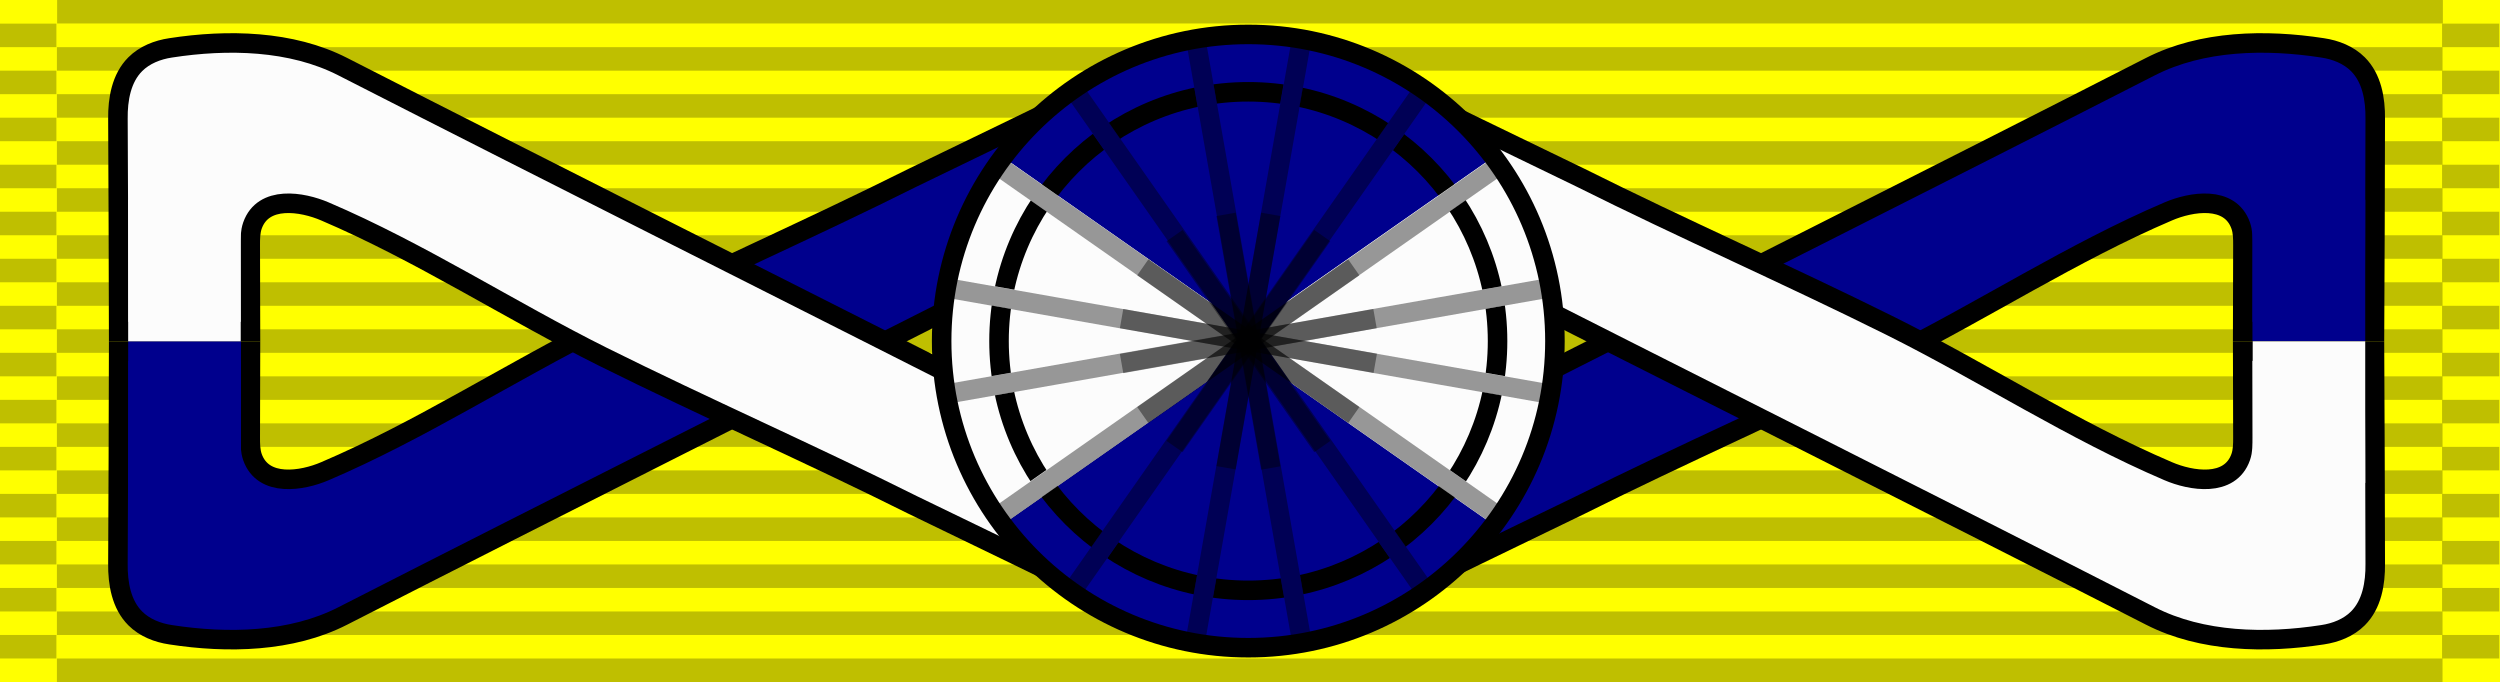 <?xml version="1.0" encoding="utf-8"?>
<!-- Generator: Adobe Illustrator 19.0.0, SVG Export Plug-In . SVG Version: 6.00 Build 0)  -->
<svg version="1.1" xmlns="http://www.w3.org/2000/svg" xmlns:xlink="http://www.w3.org/1999/xlink" x="0px" y="0px"
	 viewBox="-447 401.6 1024 279.4" style="enable-background:new -447 401.6 1024 279.4;" xml:space="preserve">
<rect x="-447" y="401.6" width="1024" height="279.4" fill="#808080" stroke="none"/>
<style type="text/css">
	.st0{fill:#FFFF00;}
	.st1{opacity:0.25;enable-background:new    ;}
	.st2{fill:#00008D;stroke:#000000;stroke-width:8;}
	.st3{fill:#00008D;}
	.st4{fill:#FCFCFC;stroke:#000000;stroke-width:8;}
	.st5{fill:#FCFCFC;}
	.st6{fill:none;stroke:#000000;stroke-width:8;}
	.st7{fill:none;stroke:#FCFCFC;stroke-width:8;}
	.st8{fill:none;stroke:#00008D;stroke-width:8;}
	.st9{fill:none;stroke:#000000;stroke-width:8;stroke-opacity:0.4;}
</style>
<g id="svg2" xmlns:dc="http://purl.org/dc/elements/1.1/" xmlns:cc="http://creativecommons.org/ns#" xmlns:rdf="http://www.w3.org/1999/02/22-rdf-syntax-ns#" xmlns:inkscape="http://www.inkscape.org/namespaces/inkscape" xmlns:sodipodi="http://sodipodi.sourceforge.net/DTD/sodipodi-0.dtd" xmlns:svg="http://www.w3.org/2000/svg" sodipodi:docname="National_Defense_Service_Medal_ribbon.svg" inkscape:version="0.48.4 r9939">
	
		<sodipodi:namedview  bordercolor="#666666" showgrid="false" fit-margin-left="0" fit-margin-top="0" pagecolor="#ffffff" inkscape:zoom="0.70250957" objecttolerance="10" inkscape:cx="1312.4075" guidetolerance="10" inkscape:cy="-20.068458" id="namedview14" borderopacity="1" gridtolerance="10" inkscape:pageopacity="0" inkscape:window-height="1096" inkscape:window-width="1920" fit-margin-right="0" inkscape:window-x="-8" inkscape:window-maximized="1" inkscape:current-layer="svg2" fit-margin-bottom="0" inkscape:window-y="-8" inkscape:pageshadow="2">
		</sodipodi:namedview>
	<polyline class="st0" points="-447,401.6 -447,681 577,681 577,401.6 -447,401.6 	"/>
	<g id="XMLID_1_">
		<g id="g3214" transform="matrix(0.341,0,0,14.226,-0.561,-7781.955)">
			<g id="g2329" transform="matrix(0.016,0,0,0.677,0,546.349)">
			</g>
			<g id="g2329-1" transform="matrix(0.016,0,0,0.677,70.336,546.349)">
			</g>
			<g id="g2329-1-5" transform="matrix(0.648,0,0,0.677,1.645,545.672)">
				<path id="path3508-7-2" inkscape:connector-curvature="0" class="st1" d="M-2024.4,70.7h106v1h-106V70.7z"/>
				<path id="path3510-4-7" inkscape:connector-curvature="0" class="st1" d="M-2024.4,68.7h106v1h-106V68.7z"/>
				<path id="path3512-0-6" inkscape:connector-curvature="0" class="st1" d="M-2024.4,66.7h106v1h-106V66.7z"/>
				<path id="path3514-9-1" inkscape:connector-curvature="0" class="st1" d="M-2024.4,64.7h106v1h-106V64.7z"/>
				<path id="path3516-4-4" inkscape:connector-curvature="0" class="st1" d="M-2024.4,62.7h106v1h-106V62.7z"/>
				<path id="path3518-8-2" inkscape:connector-curvature="0" class="st1" d="M-2024.4,60.7h106v1h-106V60.7z"/>
				<path id="path3520-8-3" inkscape:connector-curvature="0" class="st1" d="M-2024.4,58.7h106v1h-106V58.7z"/>
				<path id="path3522-2-2" inkscape:connector-curvature="0" class="st1" d="M-2024.4,56.7h106v1h-106V56.7z"/>
				<path id="path3524-4-2" inkscape:connector-curvature="0" class="st1" d="M-2024.4,54.7h106v1h-106V54.7z"/>
				<path id="path3526-5-1" inkscape:connector-curvature="0" class="st1" d="M-2024.4,52.7h106v1h-106V52.7z"/>
				<path id="path3528-5-6" inkscape:connector-curvature="0" class="st1" d="M-2024.4,50.7h106v1h-106V50.7z"/>
				<path id="path3530-1-8" inkscape:connector-curvature="0" class="st1" d="M-2024.4,48.7h106v1h-106V48.7z"/>
				<path id="path3532-7-5" inkscape:connector-curvature="0" class="st1" d="M-2024.4,46.7h106v1h-106V46.7z"/>
				<path id="path3534-1-7" inkscape:connector-curvature="0" class="st1" d="M-2024.4,44.7h106v1h-106V44.7z"/>
			</g>
		</g>
		<g id="g3214-2" transform="matrix(14.226,0,0,14.226,2.7643445e-4,-7772.321)">
			<g id="g2329-7" transform="matrix(0.016,0,0,0.677,0,546.349)">
			</g>
			<g id="g2329-1-9" transform="matrix(0.016,0,0,0.677,70.336,546.349)">
			</g>
			<g id="g2329-1-5-5" transform="matrix(0.648,0,0,0.677,1.645,545.672)">
				<path id="path3508-7-2-4" inkscape:connector-curvature="0" class="st1" d="M-48.5,70.7h106v1h-106V70.7z"/>
				<path id="path3510-4-7-3" inkscape:connector-curvature="0" class="st1" d="M-48.5,68.7h106v1h-106V68.7z"/>
				<path id="path3512-0-6-1" inkscape:connector-curvature="0" class="st1" d="M-48.5,66.7h106v1h-106V66.7z"/>
				<path id="path3514-9-1-2" inkscape:connector-curvature="0" class="st1" d="M-48.5,64.7h106v1h-106V64.7z"/>
				<path id="path3516-4-4-3" inkscape:connector-curvature="0" class="st1" d="M-48.5,62.7h106v1h-106V62.7z"/>
				<path id="path3518-8-2-3" inkscape:connector-curvature="0" class="st1" d="M-48.5,60.7h106v1h-106V60.7z"/>
				<path id="path3520-8-3-4" inkscape:connector-curvature="0" class="st1" d="M-48.5,58.7h106v1h-106V58.7z"/>
				<path id="path3522-2-2-1" inkscape:connector-curvature="0" class="st1" d="M-48.5,56.7h106v1h-106V56.7z"/>
				<path id="path3524-4-2-1" inkscape:connector-curvature="0" class="st1" d="M-48.5,54.7h106v1h-106V54.7z"/>
				<path id="path3526-5-1-3" inkscape:connector-curvature="0" class="st1" d="M-48.5,52.7h106v1h-106V52.7z"/>
				<path id="path3528-5-6-8" inkscape:connector-curvature="0" class="st1" d="M-48.5,50.7h106v1h-106V50.7z"/>
				<path id="path3530-1-8-7" inkscape:connector-curvature="0" class="st1" d="M-48.5,48.7h106v1h-106V48.7z"/>
				<path id="path3532-7-5-4" inkscape:connector-curvature="0" class="st1" d="M-48.5,46.7h106v1h-106V46.7z"/>
				<path id="path3534-1-7-2" inkscape:connector-curvature="0" class="st1" d="M-48.5,44.7h106v1h-106V44.7z"/>
			</g>
		</g>
		<g id="g3214-7" transform="matrix(0.341,0,0,14.226,1000.034,-7781.955)">
			<g id="g2329-79" transform="matrix(0.016,0,0,0.677,0,546.349)">
			</g>
			<g id="g2329-1-3" transform="matrix(0.016,0,0,0.677,70.336,546.349)">
			</g>
			<g id="g2329-1-5-1" transform="matrix(0.648,0,0,0.677,1.645,545.672)">
				<path id="path3508-7-2-9" inkscape:connector-curvature="0" class="st1" d="M-2024.4,70.7h106v1h-106V70.7z"/>
				<path id="path3510-4-7-8" inkscape:connector-curvature="0" class="st1" d="M-2024.4,68.7h106v1h-106V68.7z"/>
				<path id="path3512-0-6-6" inkscape:connector-curvature="0" class="st1" d="M-2024.4,66.7h106v1h-106V66.7z"/>
				<path id="path3514-9-1-5" inkscape:connector-curvature="0" class="st1" d="M-2024.4,64.7h106v1h-106V64.7z"/>
				<path id="path3516-4-4-0" inkscape:connector-curvature="0" class="st1" d="M-2024.4,62.7h106v1h-106V62.7z"/>
				<path id="path3518-8-2-2" inkscape:connector-curvature="0" class="st1" d="M-2024.4,60.7h106v1h-106V60.7z"/>
				<path id="path3520-8-3-8" inkscape:connector-curvature="0" class="st1" d="M-2024.4,58.7h106v1h-106V58.7z"/>
				<path id="path3522-2-2-6" inkscape:connector-curvature="0" class="st1" d="M-2024.4,56.7h106v1h-106V56.7z"/>
				<path id="path3524-4-2-0" inkscape:connector-curvature="0" class="st1" d="M-2024.4,54.7h106v1h-106V54.7z"/>
				<path id="path3526-5-1-2" inkscape:connector-curvature="0" class="st1" d="M-2024.4,52.7h106v1h-106V52.7z"/>
				<path id="path3528-5-6-4" inkscape:connector-curvature="0" class="st1" d="M-2024.4,50.7h106v1h-106V50.7z"/>
				<path id="path3530-1-8-8" inkscape:connector-curvature="0" class="st1" d="M-2024.4,48.7h106v1h-106V48.7z"/>
				<path id="path3532-7-5-6" inkscape:connector-curvature="0" class="st1" d="M-2024.4,46.7h106v1h-106V46.7z"/>
				<path id="path3534-1-7-5" inkscape:connector-curvature="0" class="st1" d="M-2024.4,44.7h106v1h-106V44.7z"/>
			</g>
		</g>
		<path id="path3534-1-7-2-0" inkscape:connector-curvature="0" class="st1" d="M-423.6,401.6h977.2v9.6h-977.2
			C-423.6,411.3-423.6,401.6-423.6,401.6z"/>
	</g>
	<g>
		<path class="st2" d="M525.6,537.4c-18,0-36,0-54,0c0-11.8,0.1-23.5,0.1-35.3c0-2.7,0-5.5-0.9-8.1c-4.4-12.5-20.4-9.8-29.7-5.8
			c-39.1,16.7-75.7,40.5-113.8,59.5c-42,20.9-85.1,39.8-127.1,60.8c-27.8,13.4-55.5,26.9-83.2,40.4c-7.6,3.7-15.1,7.7-22.7,11.5
			c-1.4,0.7-2.8,1.4-4.4,1.9c-3.7,1.1-7.9,1.2-11.8,1.2c-4.9,0-9.8,0-14.6,0v-47.2c25.4-12.8,50.8-25.7,76.2-38.5
			c52.4-26.5,104.7-53,157.1-79.4c45.7-23.1,91.4-46.2,137-69.5c21.1-10.8,47.2-11.3,70.5-7.7c5.4,0.8,10.7,2.9,14.5,6.7
			c5.7,5.7,7.2,14.3,7.1,22.4C525.8,479.3,525.8,508.4,525.6,537.4z"/>
		<rect x="475.6" y="483.4" class="st3" width="46.2" height="58"/>
		<path class="st4" d="M525.6,545.4c-18,0-36,0-54,0c0,11.8,0.1,23.5,0.1,35.3c0,2.7,0,5.5-0.9,8.1c-4.4,12.5-20.4,9.8-29.7,5.8
			c-39.1-16.7-75.7-40.5-113.8-59.5c-42-20.9-85.1-39.8-127.1-60.8c-27.8-13.4-55.5-26.9-83.2-40.4c-7.6-3.7-15.1-7.7-22.7-11.5
			c-1.4-0.7-2.8-1.4-4.4-1.9c-3.7-1.1-7.9-1.2-11.8-1.2c-4.9,0-9.8,0-14.6,0l0,47.2c25.4,12.8,50.8,25.7,76.2,38.5
			c52.4,26.5,104.7,53,157.1,79.4c45.7,23.1,91.4,46.2,137,69.5c21.1,10.8,47.2,11.3,70.5,7.7c5.4-0.8,10.7-2.9,14.5-6.7
			c5.7-5.7,7.2-14.3,7.1-22.4C525.8,603.5,525.8,574.5,525.6,545.4z"/>
		<path class="st2" d="M-398.4,545.4c18,0,36,0,54,0c0,11.8-0.1,23.5-0.1,35.3c0,2.7,0,5.5,0.9,8.1c4.4,12.5,20.4,9.8,29.7,5.8
			c39.1-16.7,75.7-40.5,113.8-59.5c42-20.9,85.1-39.8,127.1-60.8c27.8-13.4,55.5-26.9,83.2-40.4c7.6-3.7,15.1-7.7,22.7-11.5
			c1.4-0.7,2.8-1.4,4.4-1.9c3.7-1.1,7.9-1.2,11.8-1.2c4.9,0,9.8,0,14.6,0v47.2c-25.4,12.8-50.8,25.7-76.2,38.5
			c-52.4,26.5-104.7,53-157.1,79.4c-45.7,23.1-91.4,46.2-137,69.5c-21.1,10.8-47.2,11.3-70.5,7.7c-5.4-0.8-10.7-2.9-14.5-6.7
			c-5.7-5.7-7.2-14.3-7.1-22.4C-398.5,603.5-398.5,574.5-398.4,545.4z"/>
		<path class="st4" d="M-398.4,537.4c18,0,36,0,54,0c0-11.8-0.1-23.5-0.1-35.3c0-2.7,0-5.5,0.9-8.1c4.4-12.5,20.4-9.8,29.7-5.8
			c39.1,16.7,75.7,40.5,113.8,59.5c42,20.9,85.1,39.8,127.1,60.8c27.8,13.4,55.5,26.9,83.2,40.4c7.6,3.7,15.1,7.7,22.7,11.5
			c1.4,0.7,2.8,1.4,4.4,1.9c3.7,1.1,7.9,1.2,11.8,1.2c4.9,0,9.8,0,14.6,0l0-47.2c-25.4-12.8-50.8-25.7-76.2-38.5
			c-52.4-26.5-104.7-53-157.1-79.4c-45.7-23.1-91.4-46.2-137-69.5c-21.1-10.8-47.2-11.3-70.5-7.7c-5.4,0.8-10.7,2.9-14.5,6.7
			c-5.7,5.7-7.2,14.3-7.1,22.4C-398.5,479.3-398.5,508.4-398.4,537.4z"/>
		<polygon class="st5" points="63.7,423.2 77.9,423.2 80.9,470.6 63.7,461.7 		"/>
		<polygon class="st3" points="63.6,423.2 49.4,423.2 46.4,470.6 63.6,461.7 		"/>
		<rect x="-394.5" y="541.4" class="st3" width="46.2" height="58"/>
		<rect x="475.7" y="541.4" class="st5" width="46.1" height="58"/>
		<rect x="-394.5" y="483.4" class="st5" width="46.1" height="58"/>
		<polygon class="st5" points="63.6,659.6 49.4,659.6 46.4,612.2 63.6,621.1 		"/>
		<polygon class="st3" points="63.6,659.6 77.8,659.6 80.8,612.2 63.6,621.1 		"/>
	</g>
	<g>
		<circle class="st3" cx="64.3" cy="541.3" r="125.6"/>
		<g>
			<polygon class="st5" points="-59.4,519.5 -60.1,522.1 -60.6,527.7 -61,532.9 -61.3,538.8 -61.3,546.8 -60.5,555.1 -59.7,561.8 
				58.8,541.4 58.3,539.3 			"/>
			<g>
				<polygon class="st5" points="57.2,544.1 41.2,541.2 -60.1,559.1 -59.7,561.8 -59.3,564 -58.4,568.4 -57.3,573.1 -55.1,580.6 
					-52.8,586.9 -50.4,592.6 -47.6,598.5 -44.5,604.1 -40.7,610.3 -36.4,616.5 47.9,557.5 				"/>
				<polygon class="st5" points="71.3,544.2 87.2,541.3 188.6,559.2 188.2,561.9 187.8,564.1 186.9,568.5 185.7,573.3 183.5,580.7 
					181.3,587 178.9,592.7 176,598.7 173,604.2 169.2,610.4 164.8,616.6 80.6,557.6 				"/>
				<polygon class="st5" points="71.2,538.4 87.2,541.3 188.5,523.4 188.1,520.7 187.7,518.4 186.8,514.1 185.7,509.3 183.5,501.9 
					181.2,495.6 178.8,489.9 175.9,483.9 172.9,478.4 169.1,472.2 164.7,466 80.5,524.9 				"/>
				<polygon class="st5" points="57.3,538.4 41.3,541.3 -60,523.4 -59.6,520.7 -59.2,518.5 -58.3,514.1 -57.2,509.4 -55,501.9 
					-52.7,495.6 -50.3,489.9 -47.5,483.9 -44.4,478.4 -40.6,472.2 -36.2,466 48,525 				"/>
			</g>
			<polygon class="st5" points="189.4,520.2 190.2,522.9 190.6,528.4 191,533.6 191.3,539.5 191.3,547.5 190.5,555.9 189.8,562.5 
				71.2,542.1 71.7,540.1 			"/>
		</g>
		<circle class="st6" cx="64.3" cy="541.3" r="102.1"/>
		<g>
			<path class="st7" d="M-38.7,613.2l205.8-144.1"/>
			<path class="st7" d="M-59.5,563l247.4-43.6"/>
			<path class="st7" d="M-59.5,519.4L187.9,563"/>
			<path class="st7" d="M-38.7,469.1l205.8,144.1"/>
		</g>
		<g>
			<path class="st8" d="M-7.6,437.7l144.1,205.8"/>
			<path class="st8" d="M42.6,416.9l43.6,247.4"/>
			<path class="st8" d="M86.2,416.9L42.6,664.3"/>
			<path class="st8" d="M136.5,437.7L-7.6,643.5"/>
		</g>
		<g>
			<path class="st9" d="M-7.6,437.6l144.1,205.8"/>
			<path class="st9" d="M42.6,416.8l43.6,247.4"/>
			<path class="st9" d="M86.3,416.8L42.6,664.2"/>
			<path class="st9" d="M136.5,437.6L-7.6,643.4"/>
		</g>
		<g>
			<path class="st9" d="M-59.3,519.5l247.4,43.6"/>
			<path class="st9" d="M-38.5,469.3l205.8,144.1"/>
			<path class="st9" d="M167.2,469.2L-38.6,613.3"/>
			<path class="st9" d="M187.5,519.5l-247.4,43.6"/>
		</g>
		<g>
			<path class="st9" d="M12.4,532.1l103.9,18.3"/>
			<path class="st9" d="M21.1,511.1l86.4,60.5"/>
			<path class="st9" d="M34.1,498.1l60.5,86.4"/>
			<path class="st9" d="M55.2,489.4l18.3,103.9"/>
			<path class="st9" d="M73.5,489.4L55.2,593.2"/>
			<path class="st9" d="M94.6,498.1l-60.5,86.4"/>
			<path class="st9" d="M107.5,511.1l-86.4,60.5"/>
			<path class="st9" d="M116.2,532.1L12.4,550.5"/>
		</g>
		<circle class="st6" cx="64.3" cy="541.3" r="125.6"/>
	</g>
</g>
<g id="Layer_2">
</g>
</svg>
